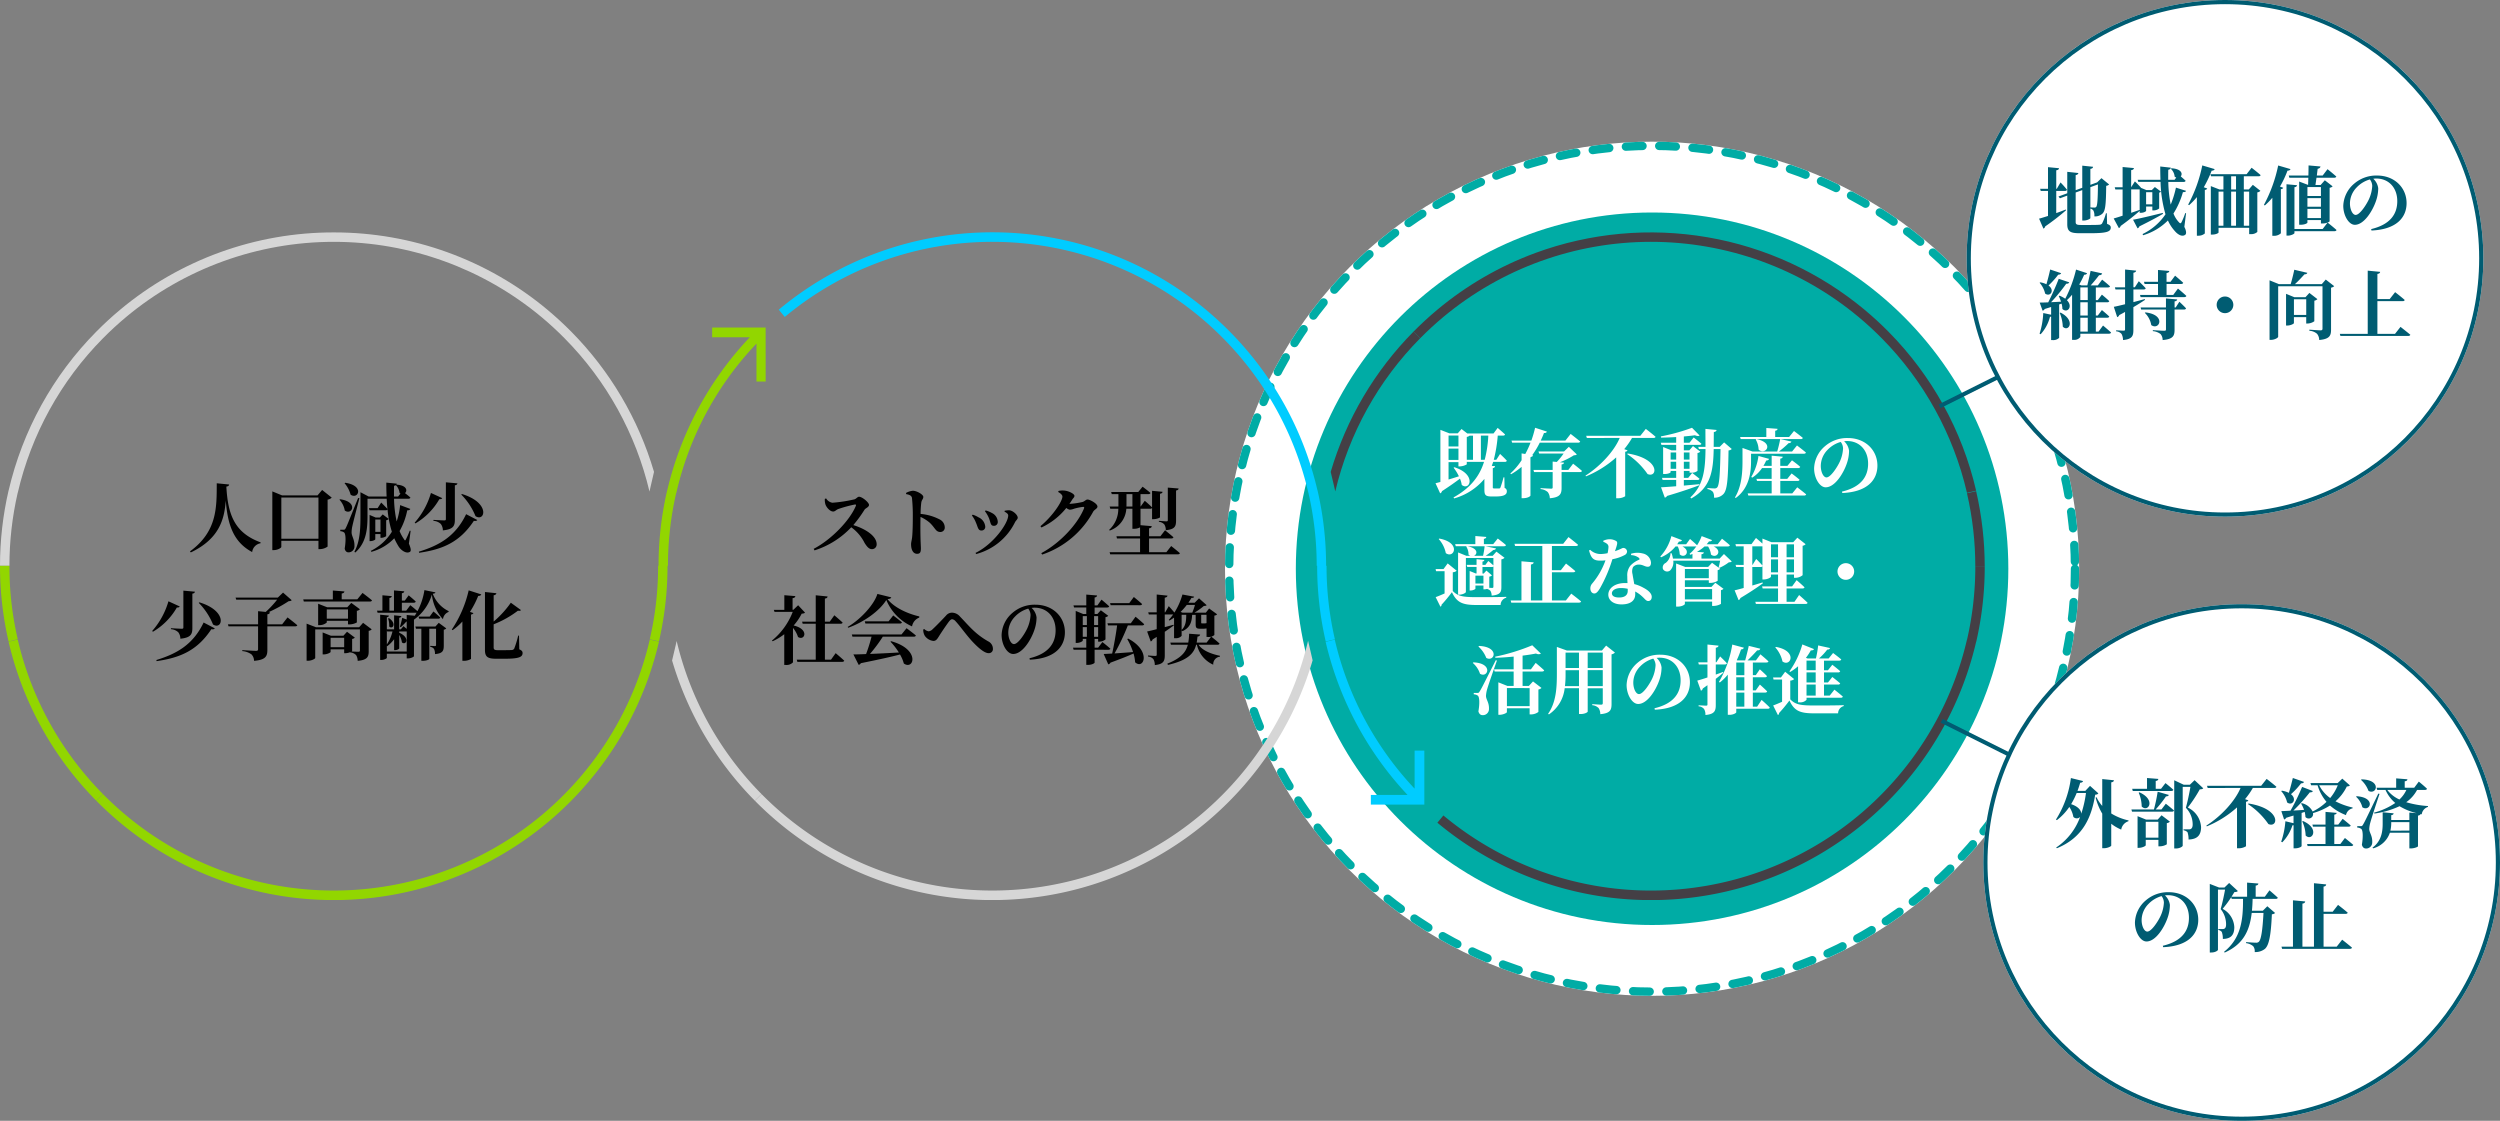 <svg xmlns="http://www.w3.org/2000/svg" xmlns:xlink="http://www.w3.org/1999/xlink" width="600" height="269" viewBox="0 0 600 269">
  <rect x="0" y="0" width="600" height="269" fill="#808080" stroke="none"/>
  <defs>
    <clipPath id="clip-path">
      <path id="パス_1392" data-name="パス 1392" d="M80.106,0A79.788,79.788,0,0,0,28.843,18.548c-1.988,1.657-3.918,3.431-5.737,5.273A79.939,79.939,0,0,0,2.068,61.945l-.01,0A80.281,80.281,0,0,0,0,80.014H2.261A78.657,78.657,0,0,1,4.247,62.493l.014,0A77.677,77.677,0,0,1,24.715,25.41c1.768-1.79,3.644-3.515,5.576-5.125a77.853,77.853,0,0,1,99.662.027c1.92,1.6,3.785,3.318,5.544,5.1A77.68,77.68,0,0,1,155.878,62.2q.127-.586.262-1.171l.825-3.555a80.007,80.007,0,0,0-19.86-33.65c-1.81-1.832-3.729-3.6-5.7-5.246A79.786,79.786,0,0,0,80.106,0Z" fill="none"/>
    </clipPath>
    <linearGradient id="linear-gradient" y1="2.002" x2="0.001" y2="2.002" gradientUnits="objectBoundingBox">
      <stop offset="0" stop-color="#92d600"/>
      <stop offset="0.018" stop-color="#93d508"/>
      <stop offset="0.149" stop-color="#a0d543"/>
      <stop offset="0.27" stop-color="#aad472"/>
      <stop offset="0.376" stop-color="#b1d494"/>
      <stop offset="0.464" stop-color="#b6d4a8"/>
      <stop offset="0.522" stop-color="#b8d4b0"/>
      <stop offset="0.565" stop-color="#bdd4b7"/>
      <stop offset="0.692" stop-color="#cbd5c8"/>
      <stop offset="0.831" stop-color="#d3d5d2"/>
      <stop offset="1" stop-color="#d6d6d6"/>
    </linearGradient>
    <clipPath id="clip-path-2">
      <rect id="長方形_2003" data-name="長方形 2003" width="476.333" height="160.214" fill="none"/>
    </clipPath>
    <clipPath id="clip-path-3">
      <path id="パス_1401" data-name="パス 1401" d="M3640.276,479.311a77.821,77.821,0,0,1,2,17.67h2.261a81.23,81.23,0,0,0-2.058-18.182Z" transform="translate(-3640.276 -478.798)" fill="none"/>
    </clipPath>
    <linearGradient id="linear-gradient-2" x1="-110.79" y1="5.397" x2="-110.76" y2="5.397" gradientUnits="objectBoundingBox">
      <stop offset="0" stop-color="#d6d6d6"/>
      <stop offset="0.115" stop-color="#cecece"/>
      <stop offset="0.293" stop-color="#b9b8b9"/>
      <stop offset="0.509" stop-color="#979598"/>
      <stop offset="0.755" stop-color="#69656a"/>
      <stop offset="0.93" stop-color="#443f45"/>
      <stop offset="1" stop-color="#443f45"/>
    </linearGradient>
    <clipPath id="clip-path-4">
      <path id="パス_1402" data-name="パス 1402" d="M2645.111,4.944a79.81,79.81,0,0,0-23.542,13.637c-1.976,1.65-3.9,3.414-5.7,5.246l1.609,1.589c1.757-1.78,3.623-3.5,5.543-5.1a77.853,77.853,0,0,1,99.663-.028h0c1.934,1.612,3.809,3.336,5.576,5.126l.8-.794-.8.795A77.678,77.678,0,0,1,2748.711,62.5l2.2-.509a79.938,79.938,0,0,0-21.047-38.166h0c-1.818-1.841-3.748-3.615-5.738-5.274l-.724.868.724-.868a80.226,80.226,0,0,0-79.018-13.609" transform="translate(-2615.865 -0.005)" fill="none"/>
    </clipPath>
    <linearGradient id="linear-gradient-3" x1="-2.512" y1="2.564" x2="-2.511" y2="2.564" xlink:href="#linear-gradient-2"/>
    <clipPath id="clip-path-5">
      <path id="パス_1403" data-name="パス 1403" d="M2462.723,217.359l.863,3.643c.08.347.157.7.234,1.044a77.683,77.683,0,0,1,20.372-36.748l-1.609-1.589a80,80,0,0,0-19.859,33.65" transform="translate(-2462.723 -183.708)" fill="none"/>
    </clipPath>
    <linearGradient id="linear-gradient-4" x1="-14.876" y1="3.558" x2="-14.87" y2="3.558" xlink:href="#linear-gradient-2"/>
  </defs>
  <g id="sustainable_dev-fig01" transform="translate(-127 -289)">
    <g id="楕円形_414" data-name="楕円形 414" transform="translate(421 323)" fill="#fff" stroke="#00aca5" stroke-linecap="round" stroke-width="2" stroke-dasharray="4 4">
      <circle cx="102.5" cy="102.5" r="102.5" stroke="none"/>
      <circle cx="102.5" cy="102.5" r="101.5" fill="none"/>
    </g>
    <circle id="楕円形_411" data-name="楕円形 411" cx="85.5" cy="85.5" r="85.5" transform="translate(438 340)" fill="#00aca5"/>
    <g id="グループ_1990" data-name="グループ 1990" transform="translate(127 344.78)">
      <g id="グループ_1979" data-name="グループ 1979" transform="translate(0 -0.001)">
        <g id="グループ_1978" data-name="グループ 1978" clip-path="url(#clip-path)">
          <rect id="長方形_2002" data-name="長方形 2002" width="156.966" height="80.014" fill="url(#linear-gradient)"/>
        </g>
      </g>
      <g id="グループ_1981" data-name="グループ 1981" transform="translate(0 -0.001)">
        <g id="グループ_1980" data-name="グループ 1980" clip-path="url(#clip-path-2)">
          <path id="パス_1393" data-name="パス 1393" d="M290.558,790.592l.8.794-.8-.794c-1.767,1.789-3.643,3.514-5.576,5.126a77.853,77.853,0,0,1-99.663-.028c-1.92-1.6-3.785-3.318-5.544-5.1l-1.609,1.589c1.809,1.832,3.728,3.6,5.7,5.246a80.021,80.021,0,0,0,102.56.029c1.989-1.658,3.919-3.433,5.737-5.274a79.938,79.938,0,0,0,21.048-38.166l-2.2-.509a77.678,77.678,0,0,1-20.454,37.086" transform="translate(-155.061 -655.791)" fill="#92d600"/>
          <path id="パス_1394" data-name="パス 1394" d="M15.868,754.014a79.94,79.94,0,0,0,21.047,38.165l1.609-1.589a77.679,77.679,0,0,1-20.453-37.085Z" transform="translate(-13.81 -655.79)" fill="#92d600"/>
          <path id="パス_1395" data-name="パス 1395" d="M4.261,634.639a77.513,77.513,0,0,1-2-17.633H0A81.086,81.086,0,0,0,2.058,635.17Z" transform="translate(0 -536.992)" fill="#92d600"/>
          <path id="パス_1396" data-name="パス 1396" d="M1208.951,215.679a76.675,76.675,0,0,1,19.23-35.808v9.1h2.2V176.007h-12.838v2.334h9.039a79.9,79.9,0,0,0-19.836,36.832l-.01-.026a80.091,80.091,0,0,0-2.058,18.049h-.105a77.5,77.5,0,0,1-2,17.632l2.2.531a81.088,81.088,0,0,0,2.058-18.164h.105a78.658,78.658,0,0,1,1.989-17.521Z" transform="translate(-1046.627 -153.182)" fill="#92d600"/>
          <path id="パス_1397" data-name="パス 1397" d="M1574.7,97.645a77.512,77.512,0,0,1-2-17.632h-.106a80.471,80.471,0,0,0-2.057-18.092l-.015,0A79.939,79.939,0,0,0,1549.49,23.82c-1.81-1.832-3.729-3.6-5.7-5.245a80.021,80.021,0,0,0-102.559-.028l1.448,1.737a77.853,77.853,0,0,1,99.662.027c1.92,1.6,3.785,3.318,5.544,5.1a77.677,77.677,0,0,1,20.455,37.09l.01,0a78.5,78.5,0,0,1,1.99,17.517h.105a81.088,81.088,0,0,0,2.058,18.164Z" transform="translate(-1254.328 0.001)" fill="#0cf"/>
          <path id="パス_1398" data-name="パス 1398" d="M2474.722,789.285a77.649,77.649,0,0,1-19.165-35.779l-2.187.55a80.361,80.361,0,0,0,19.649,36.733h-8.8v2.334h12.838V780.155h-2.334Z" transform="translate(-2135.216 -655.791)" fill="#0cf"/>
          <path id="パス_1399" data-name="パス 1399" d="M1530.022,756.812l-.265-1.146a77.681,77.681,0,0,1-20.386,36.806l.8.794-.8-.794c-1.767,1.789-3.643,3.514-5.576,5.126a77.853,77.853,0,0,1-99.663-.028c-1.92-1.6-3.785-3.318-5.544-5.1l-1.609,1.589c1.809,1.832,3.728,3.6,5.7,5.246a80.021,80.021,0,0,0,102.56.029c1.989-1.658,3.919-3.433,5.737-5.274a80.007,80.007,0,0,0,19.871-33.686l-.755-3.26c-.024-.1-.05-.2-.073-.3" transform="translate(-1215.818 -657.671)" fill="#d6d6d6"/>
          <path id="パス_1400" data-name="パス 1400" d="M1244.7,757.152l-.863,3.643a80.008,80.008,0,0,0,19.859,33.65l1.609-1.589a77.686,77.686,0,0,1-20.372-36.748q-.114.523-.234,1.044" transform="translate(-1082.536 -658.056)" fill="#d6d6d6"/>
        </g>
      </g>
      <g id="グループ_1983" data-name="グループ 1983" transform="translate(472.072 62.09)">
        <g id="グループ_1982" data-name="グループ 1982" clip-path="url(#clip-path-3)">
          <rect id="長方形_2004" data-name="長方形 2004" width="4.261" height="18.182" transform="translate(0 0)" fill="url(#linear-gradient-2)"/>
        </g>
      </g>
      <g id="グループ_1985" data-name="グループ 1985" transform="translate(339.226 0)">
        <g id="グループ_1984" data-name="グループ 1984" clip-path="url(#clip-path-4)">
          <rect id="長方形_2005" data-name="長方形 2005" width="135.049" height="62.497" transform="translate(0 0)" fill="url(#linear-gradient-3)"/>
        </g>
      </g>
      <g id="グループ_1987" data-name="グループ 1987" transform="translate(319.367 23.822)">
        <g id="グループ_1986" data-name="グループ 1986" clip-path="url(#clip-path-5)">
          <rect id="長方形_2006" data-name="長方形 2006" width="21.468" height="38.337" transform="translate(0 0)" fill="url(#linear-gradient-4)"/>
        </g>
      </g>
      <g id="グループ_1989" data-name="グループ 1989" transform="translate(0 -0.001)">
        <g id="グループ_1988" data-name="グループ 1988" clip-path="url(#clip-path-2)">
          <path id="パス_1404" data-name="パス 1404" d="M2791.484,619.006a80.132,80.132,0,0,1-2.058,18.055l-.015-.023a79.913,79.913,0,0,1-21.033,38.1c-1.81,1.833-3.729,3.593-5.7,5.241a80.024,80.024,0,0,1-102.559.023l1.447-1.737a77.853,77.853,0,0,0,99.662-.027c1.919-1.6,3.784-3.317,5.544-5.1a77.686,77.686,0,0,0,20.455-37.09l.009.04a78.162,78.162,0,0,0,1.99-17.48Z" transform="translate(-2315.151 -538.733)" fill="#443f45"/>
        </g>
      </g>
    </g>
    <path id="パス_1477" data-name="パス 1477" d="M-28.98-15.012C-29-9.288-28.818-3.474-35.406,1.332l.2.252c6.768-3.24,8.064-7.848,8.388-12.474.45,5.742,1.8,9.972,6.336,12.384a2.429,2.429,0,0,1,2-2.106l.036-.216C-24.606-3.1-26.3-7.29-26.676-14.22c.468-.054.63-.234.666-.5Zm15.5,13.3v-9.882h8.91V-1.71Zm9.792-11.7-1.1,1.3H-13.32l-2.322-.954V1.026h.36c.9,0,1.8-.522,1.8-.774V-1.206h8.91v2h.324A3.328,3.328,0,0,0-2.376.18V-11.088a1.753,1.753,0,0,0,.99-.486Zm5.382-1.62A7.131,7.131,0,0,1,3.15-12.276c1.8,1.26,3.438-2.16-1.3-2.862ZM.468-11.07A5.117,5.117,0,0,1,1.746-8.478C3.456-7.2,5.13-10.548.63-11.178Zm4.482-.414C2.286-4.86,2.286-4.86,1.962-4.23c-.18.36-.27.36-.5.36H.666v.36a1.619,1.619,0,0,1,.9.288c.414.27.486,1.962.162,3.87.108.648.5.918.9.918A1.419,1.419,0,0,0,4.068.09c.054-1.62-.648-2.322-.684-3.258a7.093,7.093,0,0,1,.2-1.638c.18-.882,1.152-4.608,1.674-6.624Zm5.364,5.166v2.97H9.072v-2.97ZM9.072-2.826h1.242v.9h.234a2.107,2.107,0,0,0,1.134-.4V-6.138a1.135,1.135,0,0,0,.612-.306l-1.44-1.1L10.17-6.8H9.144L7.7-7.416v6.282h.2c.594,0,1.17-.306,1.17-.432Zm5.472-9h-.99c0-.882,0-1.746.018-2.592a.947.947,0,0,0,.45-.144A3.259,3.259,0,0,1,14.9-12.69a1.5,1.5,0,0,0,.216.144ZM17.55-3.6l-.216-.036a20.074,20.074,0,0,1-.9,2.052c-.162.36-.27.36-.468,0A9.279,9.279,0,0,1,14.9-3.546,16.411,16.411,0,0,0,16.74-8.532c.4.036.63-.09.738-.324L15.03-9.774A17.543,17.543,0,0,1,14.2-5.85a28.1,28.1,0,0,1-.63-5.454H17.01c.252,0,.432-.09.486-.288-.378-.342-.9-.756-1.3-1.062.63-.54.486-1.872-2.034-2.034l-.054.036a.432.432,0,0,0,.108-.27l-2.5-.252c0,1.134.018,2.25.072,3.348h-4.3L5.508-12.87v5.652c0,2.952-.072,6.12-1.458,8.658l.216.162C7.056-.864,7.2-4.428,7.2-7.218V-11.3h4.608c.036.828.09,1.638.18,2.448-.558-.612-1.494-1.53-1.494-1.53L9.63-9.054H7.542l.144.522h3.852a.514.514,0,0,0,.468-.216A25.288,25.288,0,0,0,13.05-3.384a12.312,12.312,0,0,1-5.058,4.59l.144.234a11.922,11.922,0,0,0,5.49-3.258A15.956,15.956,0,0,0,14.67.162c.558.882,1.836,1.836,2.718,1.278.324-.216.234-.828-.252-1.962Zm12.312-8.838-.162.126a15.849,15.849,0,0,1,3.42,5.184C35.388-5.634,36.81-10.314,29.862-12.438Zm-7.434-.252a18.528,18.528,0,0,1-3.906,7.128l.18.18A15.923,15.923,0,0,0,24.444-11.2c.432.018.594-.072.684-.252Zm3.582-2.556v8.82c0,.234-.09.324-.378.324-.432,0-2.61-.126-2.61-.126v.234a2.782,2.782,0,0,1,1.764.738,2.547,2.547,0,0,1,.5,1.548c2.52-.252,2.88-1.08,2.88-2.574v-8.244c.4-.054.576-.216.612-.468ZM30.87-7.6c-2.556,5.364-6.534,7.524-11.34,9l.054.27c5.58-.81,9.72-2.484,13.14-7.668.45.072.684.018.828-.2ZM-33.138,13.562l-.162.126a15.849,15.849,0,0,1,3.42,5.184C-27.612,20.366-26.19,15.686-33.138,13.562Zm-7.434-.252a18.528,18.528,0,0,1-3.906,7.128l.18.18A15.923,15.923,0,0,0-38.556,14.8c.432.018.594-.072.684-.252Zm3.582-2.556v8.82c0,.234-.09.324-.378.324-.432,0-2.61-.126-2.61-.126v.234a2.782,2.782,0,0,1,1.764.738,2.547,2.547,0,0,1,.5,1.548c2.52-.252,2.88-1.08,2.88-2.574V11.474c.4-.054.576-.216.612-.468Zm4.86,7.65c-2.556,5.364-6.534,7.524-11.34,9l.054.27c5.58-.81,9.72-2.484,13.14-7.668.45.072.684.018.828-.2Zm18.846.432H-16.83V16.442c.4-.072.576-.216.612-.486l-.324-.036a34.27,34.27,0,0,0,4.806-2.628c.4-.036.594-.072.738-.252l-2.07-1.818-1.26,1.206H-24.462l.162.5h9.81a24.081,24.081,0,0,1-2.736,2.934l-1.836-.18v3.15H-26.3l.144.486h7.092V24.83c0,.252-.126.378-.468.378-.522,0-3.312-.18-3.312-.18v.234a4.377,4.377,0,0,1,2.2.792,2.237,2.237,0,0,1,.612,1.548c2.808-.234,3.2-1.116,3.2-2.628V19.322h6.66c.27,0,.486-.09.522-.27-.882-.756-2.34-1.872-2.34-1.872ZM4.752,12.842H1.008v-1.4c.486-.072.612-.252.648-.5l-2.772-.216v2.124h-7.11l.144.522H7.776c.252,0,.45-.09.5-.288-.864-.738-2.268-1.782-2.268-1.782Zm-7.326,4.644V15.254H2.52v2.232ZM2.88,18.854a3.687,3.687,0,0,0,1.764-.468V15.6a1.219,1.219,0,0,0,.738-.378l-2.07-1.53L2.34,14.75H-2.466L-4.644,13.9v5.13h.288a2.6,2.6,0,0,0,1.782-.63v-.4H2.52v.846Zm-4.536,5.472v-2.25H1.6v2.25ZM5.2,19.538H-5.166l-2.25-.864v8.91h.324c.846,0,1.746-.468,1.746-.684V20.06H5.382V25.1c0,.216-.09.324-.36.324-.288,0-1.152-.036-1.656-.072.09-.054.144-.09.144-.126v-2.88a1.034,1.034,0,0,0,.648-.324l-1.872-1.4-.864.954H-1.584l-1.98-.792v5.274h.27c.792,0,1.638-.432,1.638-.594v-.63H1.6v.936h.324a3.23,3.23,0,0,0,1.08-.234v.036a2.284,2.284,0,0,1,1.458.648A2.657,2.657,0,0,1,4.842,27.6c2.322-.2,2.646-.972,2.646-2.3V20.4a1.123,1.123,0,0,0,.72-.36l-2.07-1.566Zm18.288-.162H18.684l.162.522h1.278v7.7h.324c.99,0,1.584-.342,1.584-.45V19.9h1.62v3.87c0,.18-.036.288-.27.288-.252,0-1.116-.054-1.116-.054v.252a1.231,1.231,0,0,1,.918.522,2.884,2.884,0,0,1,.216,1.206c1.872-.162,2.106-.81,2.106-2.052v-3.8a.922.922,0,0,0,.594-.324l-1.8-1.332Zm-1.368-2.394H19.458l.144.5h4.59c.252,0,.432-.09.468-.288-.612-.594-1.638-1.44-1.638-1.44ZM11.844,25.37v-1.4l.09.126a9.107,9.107,0,0,0,1.656-1.674v2.61h.234c.45,0,.99-.27.99-.414v-3.24a4.938,4.938,0,0,1,.648,1.8c.972.828,2.088-1.116-.648-2.322v-.306h1.8V25.37Zm.072-4.824h1.278a9.4,9.4,0,0,1-1.35,3.132V20.294Zm8.946-9.918a15.721,15.721,0,0,1-1.674,5.058c-.684-.63-1.71-1.44-1.71-1.44l-.99,1.314H15.444V13.652h2.844c.252,0,.432-.09.486-.288-.63-.612-1.692-1.476-1.692-1.476l-.936,1.26h-.7V11.384c.414-.072.54-.234.576-.468L13.554,10.7v4.86h-1.1V12.518c.4-.054.54-.216.576-.45l-2.25-.2v3.69h-1.3l.144.5h9.162a.675.675,0,0,0,.2-.018c-.144.252-.288.5-.432.738l-1.944-.18v1.1l-1.08-.414a19.393,19.393,0,0,1-.54,2.124l.2.108a12.806,12.806,0,0,0,1.314-1.332h.108v1.746c-.4-.342-.792-.648-.792-.648l-.612.756h-.4V17.27c.36-.054.486-.2.522-.414l-1.746-.18v3.366H11.844v-2.9c.36-.054.468-.2.5-.4l-2.106-.216V27.386h.324c.576,0,1.278-.342,1.278-.5v-.99h4.77v1.116h.342c.63,0,1.4-.36,1.4-.54V17.72a11.409,11.409,0,0,0,4.3-6.03,10.312,10.312,0,0,0,2.664,5.922,2.108,2.108,0,0,1,1.35-1.746v-.2a7.582,7.582,0,0,1-3.8-4.176c.432-.036.576-.126.63-.324Zm-8.73,6.8a4.678,4.678,0,0,1,.27,1.908c.72.846,1.944-.612-.036-1.98Zm15.5,2.808a14.837,14.837,0,0,0,2.34-2.07V27.6h.378a3.371,3.371,0,0,0,1.692-.45V16.5c.342-.072.5-.18.576-.36l-.828-.288a21.9,21.9,0,0,0,1.98-3.834c.432.018.648-.144.738-.36l-3.024-.972a28.13,28.13,0,0,1-4.05,9.4Zm15.93,1.314h-.2a22.6,22.6,0,0,1-.954,3.132.728.728,0,0,1-.558.324c-.306.018-.864.036-1.584.036H38.43c-.738,0-.954-.18-.954-.666V18.836a24.03,24.03,0,0,0,5.832-3.276c.414.09.612.018.72-.144L41.6,13.652a23.682,23.682,0,0,1-4.122,4.518v-6.3c.45-.072.63-.27.648-.5l-2.736-.288V24.992c0,1.692.7,2.106,2.7,2.106H40.1c3.42,0,4.32-.4,4.32-1.368,0-.378-.18-.63-.792-.9Z" transform="translate(208 420)"/>
    <path id="パス_1476" data-name="パス 1476" d="M-41.04-12.258a3.728,3.728,0,0,0,.144,1.314c.216.666,1.062,1.71,1.854,1.71.5,0,.72-.432,1.314-.63A30.775,30.775,0,0,1-33.8-10.926c.2,0,.306.072.2.342-1.458,3.51-5.886,8.1-10.116,10.3l.2.378A20.7,20.7,0,0,0-34.7-5.454a10.2,10.2,0,0,1,3.2,3.762C-30.888-.738-30.42-.2-29.718-.2A1.13,1.13,0,0,0-28.6-1.368c0-1.98-2.646-3.69-5.6-4.608A32.274,32.274,0,0,0-31.482-9.72c.216-.306,1.044-.576,1.044-1.1,0-.576-1.62-1.962-2.394-1.962-.378,0-.684.522-1.134.63a34.751,34.751,0,0,1-5.256.81,2.137,2.137,0,0,1-1.512-1.044Zm19.512-1.152c.738.126,1.3.324,1.4.918a39.782,39.782,0,0,1,.2,4.572c0,1.08-.018,3.492-.162,4.842-.09.792-.252,1.206-.252,1.692,0,1.332.5,2.3,1.44,2.3.72,0,.918-.378.918-1.314,0-.252-.036-.864-.072-1.782-.054-1.548-.072-3.852-.018-5.76a9.56,9.56,0,0,1,2.16,1.35C-14.526-5.31-14.454-4.32-13.3-4.32a1.045,1.045,0,0,0,1.044-1.1A2.176,2.176,0,0,0-13.572-7.38a12.089,12.089,0,0,0-4.482-1.278,22.256,22.256,0,0,1,.162-2.718c.09-.666.486-.846.486-1.368,0-.594-1.6-1.476-2.5-1.476a4.255,4.255,0,0,0-1.638.522ZM-1.656-7.65C-1.224-6.588-1.314-5.8-.468-5.8a.906.906,0,0,0,.936-.936,2.469,2.469,0,0,0-1.4-2.142A6.55,6.55,0,0,0-2.448-9.5l-.162.2A7.272,7.272,0,0,1-1.656-7.65ZM4.59-6.642c.2-.414.666-.738.666-1.1,0-.7-1.206-1.782-2.124-1.8a5.923,5.923,0,0,0-1.026.126L2.088-9.2c.522.27.882.558.882.9,0,1.854-3.456,6.84-7.848,9l.162.27A14.529,14.529,0,0,0,4.59-6.642Zm-9.36.09c.45.99.486,1.872,1.278,1.872A.87.87,0,0,0-2.538-5.6a2.7,2.7,0,0,0-1.638-2.25,5.929,5.929,0,0,0-1.386-.63l-.18.2A6.855,6.855,0,0,1-4.77-6.552ZM17.658-11.07c.234-.342.468-.666.666-1.008.306-.468.54-.54.54-.936,0-.45-1.386-1.206-2.574-1.26a4.069,4.069,0,0,0-1.26.108l-.054.252c.576.306,1.008.738,1.008,1.08,0,1.152-2.358,4.716-5.274,7.11l.234.324a16.616,16.616,0,0,0,5.976-4.7,1.662,1.662,0,0,0,.828.432A3.13,3.13,0,0,0,18.756-9.9a12.886,12.886,0,0,1,2.2-.45c.216,0,.306.09.216.342C19.656-6.246,15.48-1.692,10.908.756l.216.342A21.9,21.9,0,0,0,23.364-9.2c.324-.54,1.026-.72,1.026-1.224,0-.738-1.836-1.692-2.376-1.692-.4,0-.7.432-1.152.576A17.829,17.829,0,0,1,17.658-11.07Zm21.474,4.3a2.023,2.023,0,0,1,1.314.648,2.5,2.5,0,0,1,.342,1.368c2.178-.2,2.466-.936,2.466-2.322v-7.2c.4-.072.576-.216.612-.486l-2.592-.216v7.812c0,.2-.072.288-.324.288-.324,0-1.818-.126-1.818-.126Zm-7.794-3.654c.018-.2.018-.378.018-.558v-2.43h1.422v2.988ZM40.932.522H36.774V-2.772h5.364c.252,0,.432-.09.486-.288-.756-.684-2.016-1.674-2.016-1.674l-1.116,1.44H36.774V-5.2c.486-.072.63-.252.648-.522l-2.7-.234V-9.9h2.322a.5.5,0,0,0,.45-.18V-7.4h.36c.7,0,1.548-.324,1.548-.468V-13.5c.45-.072.576-.234.612-.468l-2.52-.234v3.978c-.648-.666-1.746-1.584-1.746-1.584L34.74-10.422h-.018V-13.41h1.89c.252,0,.45-.09.5-.288-.738-.63-1.89-1.494-1.89-1.494l-1.044,1.278h-6.5l.144.5h1.6v2.988H27.324l.144.522h1.926a6.876,6.876,0,0,1-2.2,5.076l.144.162A5.921,5.921,0,0,0,31.32-9.9h1.458v4.806h.342a2.936,2.936,0,0,0,1.494-.342v2.142h-5.67l.126.522h5.544V.522H27.306l.144.522h16.2c.27,0,.468-.09.522-.288-.792-.7-2.088-1.71-2.088-1.71Zm-88.38,12.734-1.152,1.1h-.18v-2.79c.486-.072.63-.252.666-.5l-2.646-.216v3.51h-2.52l.162.486h4.374a16.592,16.592,0,0,1-4.986,6.894l.162.162a14.241,14.241,0,0,0,2.79-1.692v7.38h.4a2.1,2.1,0,0,0,1.692-.63V18.692a6.545,6.545,0,0,1,1.206,2.178c1.566,1.044,2.844-1.818-1.044-2.754A13.12,13.12,0,0,0-46.6,15.29c.432-.054.648-.09.81-.252Zm7.884,13.068h-1.458V17.7h3.744c.27,0,.468-.09.5-.288-.738-.7-1.98-1.746-1.98-1.746l-1.1,1.53h-1.17V11.654c.468-.054.612-.234.648-.5l-2.844-.288V17.2h-3.276l.144.5h3.132v8.622h-4.554l.144.522h10.746c.252,0,.45-.09.5-.288-.756-.72-2.052-1.8-2.052-1.8Zm16.92-6.048H-34.56l.144.522h4.59a39.973,39.973,0,0,1-1.314,4.176c-1.26.054-2.3.09-3.042.09l1.26,2.5a.759.759,0,0,0,.522-.4c4.284-.864,7.236-1.512,9.4-2.088a8.843,8.843,0,0,1,.918,2.16c2.394,1.71,4.068-3.366-3.042-5.346L-25.29,22A15.733,15.733,0,0,1-23.274,24.6c-2.556.144-4.95.27-6.93.342a35.794,35.794,0,0,0,3.078-4.14h7.434c.27,0,.45-.09.5-.288-.846-.72-2.232-1.746-2.232-1.746Zm-3.1-3.15h-5.706l.144.522h8.28c.252,0,.432-.09.486-.288-.792-.684-2.088-1.656-2.088-1.656Zm-2.682-6.588c-.738,2.5-3.978,6.084-7.128,7.92l.126.2c3.69-1.3,7.506-4,9.144-6.66a12,12,0,0,0,6.174,6.336,2.734,2.734,0,0,1,1.728-2.106l.018-.288c-2.7-.612-6.012-2.07-7.632-4.158.576-.054.828-.162.9-.414Zm11.358,10.026a2.9,2.9,0,0,0,2.088,1.26c.666,0,.954-.522,1.35-1.152.558-.9,1.836-2.79,2.43-3.564.288-.342.5-.486.72-.486a1.237,1.237,0,0,1,.81.468c1.026,1.08,2.376,3.042,3.888,4.716,1.53,1.656,3.042,2.952,4.032,2.952A.969.969,0,0,0-.7,23.732a1.994,1.994,0,0,0-1.152-1.818C-5.04,20.1-6.5,18.134-8.586,15.992a2.573,2.573,0,0,0-1.944-.954,1.849,1.849,0,0,0-1.422.7c-.576.63-2.286,2.412-3.186,3.24a1.642,1.642,0,0,1-.99.54,2.1,2.1,0,0,1-1.08-.576l-.216.162A2.857,2.857,0,0,0-17.064,20.564Zm25.4-4.95a8.666,8.666,0,0,1-.81,3.24C6.948,20.1,5.364,22.58,4.356,22.58c-.756,0-1.368-1.332-1.368-2.754a5.552,5.552,0,0,1,1.62-3.852,6.962,6.962,0,0,1,3.168-1.908A2.65,2.65,0,0,1,8.334,15.614Zm-.18,10.71c6.048-.252,8.424-3.168,8.424-6.57,0-3.744-2.934-6.624-7.074-6.624a8.084,8.084,0,0,0-5.472,1.926A7.276,7.276,0,0,0,1.386,20.4c0,2.34,1.332,4.554,2.772,4.554,2.2,0,4.212-3.276,5.022-5.562a9.5,9.5,0,0,0,.594-3.2A3.73,3.73,0,0,0,8.586,13.9a4.847,4.847,0,0,1,.72-.054c2.916,0,5.04,2.124,5.04,5.436,0,3.114-1.71,5.616-6.264,6.7ZM34.6,13.256c.27,0,.45-.09.5-.288-.738-.684-1.98-1.692-1.98-1.692l-1.1,1.476H27.414l.144.5ZM20.862,18.512h.99v2.322h-.99Zm.99-2.646v2.142h-.99V15.866Zm2.7,0v2.142H23.58V15.866Zm-.972,4.968V18.512h.972v2.322ZM27,23.948c.252,0,.432-.09.486-.27-.72-.648-1.908-1.584-1.908-1.584l-1.026,1.35h-.846V21.338h.846V22h.27a2.42,2.42,0,0,0,1.494-.54V16.118a1.149,1.149,0,0,0,.666-.324L25.2,14.462l-.828.9h-.666V13.8h3.006c.252,0,.432-.09.486-.288-.684-.648-1.836-1.6-1.836-1.6l-.99,1.386h-.666V11.4c.432-.072.558-.252.594-.486L21.708,10.7v2.592H18.63l.144.5h2.934v1.566h-.756l-1.782-.738V22.31h.252c.72,0,1.44-.4,1.44-.576v-.4h.846v2.106H18.522l.144.5h3.042v3.636h.36c1.026,0,1.638-.414,1.638-.54v-3.1Zm8.082-5.85c.27,0,.468-.09.522-.288-.774-.738-2.07-1.8-2.07-1.8L32.4,17.576H26.784l.144.522h2.178c-.27,2.07-.774,4.914-1.188,6.75-.864.054-1.566.09-2.034.108l1.1,2.484a.713.713,0,0,0,.522-.4c2.538-.936,4.3-1.638,5.544-2.2a9.792,9.792,0,0,1,.378,2.106c2.088,1.89,3.978-2.7-1.674-5.688l-.216.108a16.657,16.657,0,0,1,1.4,3.132c-1.6.126-3.168.234-4.446.324A54.43,54.43,0,0,0,31.68,18.1ZM47.79,13.184a14.031,14.031,0,0,1-.648,1.854H44.8l-.45-.18a16.1,16.1,0,0,0,1.476-1.674Zm-3.2,2.376H45.7c-.018,1.458-.108,2.664-1.116,3.618Zm5.976,0v2h-.054a2.428,2.428,0,0,1-.324.054h-.72c-.144,0-.18-.054-.18-.234V15.56Zm-7.92,2.376c-.7.2-1.422.4-2.106.576V15.47h2.016a11.624,11.624,0,0,1-1.062,1.314l.18.144c.378-.216.738-.45,1.1-.7v4.932h.324a1.755,1.755,0,0,0,1.494-.558V19.286l.2.2c1.854-.864,2.232-2.214,2.322-3.924h.846v2.2c0,.828.108,1.134,1.062,1.134h.522a5.231,5.231,0,0,0,1.026-.072V20.87H50.9a2.051,2.051,0,0,0,1.548-.468V15.74a1,1,0,0,0,.666-.306l-1.926-1.4L50.4,15.038H47.664a15.032,15.032,0,0,0,2.25-1.6c.36-.018.558-.054.684-.2L48.762,11.6l-1.044,1.062H46.206c.27-.4.522-.774.738-1.17.45.018.594-.09.648-.288l-2.808-.522a16.513,16.513,0,0,1-1.926,4.338c-.522-.648-1.35-1.548-1.35-1.548l-.864,1.494h-.108V11.438c.432-.054.612-.234.666-.486l-2.592-.27v4.284H36.576l.144.5h1.89V19c-1.008.27-1.818.45-2.3.558l.864,2.394a.682.682,0,0,0,.45-.486c.342-.2.666-.414.99-.612v4.266c0,.216-.09.306-.342.306-.324,0-1.746-.108-1.746-.108v.252a1.863,1.863,0,0,1,1.3.648,2.779,2.779,0,0,1,.324,1.4c2.106-.216,2.394-.972,2.394-2.376V19.628c.882-.594,1.6-1.116,2.16-1.512Zm11.142,7.452c-2.79-.576-4.428-1.566-5.13-2.646H53.19c.252,0,.45-.09.5-.288-.756-.7-2-1.674-2-1.674l-1.1,1.44H48.2c.09-.468.144-.936.2-1.44.4-.036.594-.234.63-.486l-2.646-.2a13.1,13.1,0,0,1-.2,2.124h-4.3l.144.522h4.05c-.468,1.8-1.656,3.24-4.914,4.536l.144.306c4.806-1.116,6.228-2.754,6.768-4.842h.18a6.915,6.915,0,0,0,3.924,4.788A1.81,1.81,0,0,1,53.8,25.6Z" transform="translate(366 421)"/>
    <path id="パス_1475" data-name="パス 1475" d="M-42.588-7.65v-5.8h1.782a28.278,28.278,0,0,1-.864,5.8Zm-3.384-5.49a1.425,1.425,0,0,0,.684-.306h.81v5.8h-1.494Zm-4.374,5.526v-2.718h2.376v2.718Zm2.376-5.85v2.61h-2.376v-2.61ZM-36.954-3.438h-.2a22,22,0,0,1-.738,2.43c-.09.2-.162.234-.324.234h-1.17c-.306,0-.342-.072-.342-.27V-5.652c.36-.054.522-.234.54-.468l-.792-.072c.126-.306.234-.63.342-.954h2.79c.252,0,.432-.09.486-.288-.576-.648-1.62-1.62-1.62-1.62l-.9,1.4h-.612a33.587,33.587,0,0,0,.954-5.8h1.26c.27,0,.45-.09.486-.288-.666-.63-1.764-1.566-1.764-1.566l-.99,1.332h-6.282v.018l-1.4-1.08-.918,1.044h-1.98l-2.178-.846v12.51c-.486.126-.882.234-1.17.306L-52.362.4a.683.683,0,0,0,.432-.522c1.836-1.188,3.276-2.214,4.32-3.006a6.194,6.194,0,0,1,.432,1.512c1.944,1.53,3.654-2.5-1.764-4.248l-.2.108a10.942,10.942,0,0,1,1.278,2.07c-.864.27-1.71.54-2.484.774V-7.092h2.376v1.026h.342a3.52,3.52,0,0,0,1.656-.486v-.594h4.14c-1.044,3.312-3.114,6.192-7.326,8.532L-49,1.62a14.7,14.7,0,0,0,7.254-4.68V-.54c0,1.278.2,1.692,1.692,1.692h1.062c1.908,0,2.628-.432,2.628-1.206A.806.806,0,0,0-36.9-.9Zm17.676-8.316c.27,0,.468-.09.522-.288-.882-.738-2.286-1.818-2.286-1.818l-1.26,1.6h-5.922c.288-.612.558-1.224.774-1.818.468.018.63-.126.7-.342l-2.826-.918a26.322,26.322,0,0,1-.9,3.078h-4.77l.162.5h4.41a23.134,23.134,0,0,1-1.26,2.718l-.882-.144v1.638a15.917,15.917,0,0,1-2.7,3.186l.162.18a15.553,15.553,0,0,0,2.538-1.782V1.566h.324c1.206,0,1.782-.486,1.8-.63V-8.208l.108-.126c.324-.072.486-.2.522-.378l-.216-.036a20.251,20.251,0,0,0,1.818-3.006ZM-21.6-5.22h-1.62V-6.534c.378-.054.558-.2.594-.432l-1.008-.09A18.323,18.323,0,0,0-20.268-8.73c.378-.018.558-.054.7-.216l-1.908-1.818-1.152,1.116h-6.138l.162.5h5.868a15.733,15.733,0,0,1-1.638,2.016l-.99-.09v2H-29.97l.144.522h4.464v3.672c0,.216-.09.306-.36.306-.414,0-2.538-.126-2.538-.126v.234a2.932,2.932,0,0,1,1.728.72,2.518,2.518,0,0,1,.486,1.476c2.466-.216,2.826-1.026,2.826-2.5V-4.7h4.392c.27,0,.45-.09.5-.288-.792-.7-2.124-1.728-2.124-1.728Zm14.112-3.8a18,18,0,0,1,4.9,4.788C-.18-3.186.576-7.884-7.344-9.162ZM-4.32-13.41h-13l.162.522H-9.27C-10.6-9.72-13.9-6.138-17.478-3.852l.108.18a25.253,25.253,0,0,0,7.254-4.554v9.81h.4A3.252,3.252,0,0,0-7.956,1.1V-9.576c.342-.054.5-.18.558-.342l-.792-.288a18.482,18.482,0,0,0,1.872-2.682h5.13c.27,0,.486-.09.522-.288-.882-.774-2.34-1.89-2.34-1.89ZM2.952-5.49V-7.182H4.284V-5.49ZM4.284-9.414V-7.7H2.952v-1.71Zm3.2,0V-7.7H6.12v-1.71ZM6.12-5.49V-7.182H7.488V-5.49ZM9.828-1.8c-1.278.126-2.538.234-3.708.342v-1.35H9.4c.252,0,.432-.09.486-.288C9.2-3.672,8.118-4.5,8.118-4.5L7.164-3.312H6.12V-4.968H7.488v.414H7.83A2.277,2.277,0,0,0,9.4-4.986v-4.3a.947.947,0,0,0,.666-.324L8.316-10.944,7.434-9.918H6.12v-1.314H9.846c.27,0,.45-.072.486-.27C9.63-12.132,8.478-13,8.478-13L7.47-11.736H6.12v-1.512c.99-.09,1.908-.18,2.664-.288.522.216.918.234,1.116.054L8.082-15.336a45.975,45.975,0,0,1-7.47,2.07l.036.288c1.152,0,2.412-.054,3.636-.126v1.368H.594l.144.5H4.284v1.314H3.15l-2-.792v6.48h.324c.9,0,1.476-.306,1.476-.45v-.288H4.284v1.656H.882l.144.5H4.284V-1.3c-1.566.126-2.862.216-3.636.252l.9,2.484a.766.766,0,0,0,.54-.414C5.724-.054,8.172-.9,9.864-1.566Zm5.958-10.026-1.062,1.08h-1.44c.018-1.116.018-2.3.036-3.564.432-.054.612-.234.666-.5L11.3-15.066c0,1.548.018,2.97.018,4.32H9.576l.162.522h1.584c-.054,5.022-.5,8.712-3.636,11.592l.2.27c4.662-2.61,5.292-6.48,5.4-11.862h1.638c-.108,5.958-.27,8.694-.828,9.234a.8.8,0,0,1-.594.216c-.36,0-1.17-.054-1.71-.108V-.63A2.434,2.434,0,0,1,13.1.054a2.241,2.241,0,0,1,.252,1.386,2.881,2.881,0,0,0,2.25-.846C16.524-.36,16.74-2.736,16.848-9.9a1.152,1.152,0,0,0,.774-.342Zm7.578-.7a5.2,5.2,0,0,1,.7,2.43c1.674,1.512,3.942-1.656-.54-2.52Zm-1.116,3.42H34.92c.252,0,.468-.09.5-.288-.81-.7-2.142-1.692-2.142-1.692L32.094-9.63H28.926a23.139,23.139,0,0,0,2.34-2.016c.378,0,.594-.144.666-.378l-2.61-.594h4.86c.252,0,.45-.09.5-.288-.828-.684-2.124-1.656-2.124-1.656l-1.17,1.44H28.044v-1.494c.432-.072.54-.234.576-.468l-2.7-.2v2.16h-6.3l.144.5H29.25a28.853,28.853,0,0,1-.72,2.988H22.59L20.2-10.494V-7.38c0,2.646-.162,6.03-1.8,8.748l.162.162c3.4-2.448,3.69-6.462,3.69-8.91Zm9.9,9.522h-2.88V-2.574h4.158c.252,0,.414-.09.468-.288-.7-.63-1.908-1.512-1.908-1.512l-1.044,1.3H29.268V-5.67h4.3a.453.453,0,0,0,.486-.288c-.774-.7-1.98-1.566-1.98-1.566l-1.1,1.332h-1.71V-7.92c.432-.072.558-.234.594-.468L27.2-8.64v2.448h-1.98a9.516,9.516,0,0,0,.666-1.278c.4-.018.612-.162.684-.4l-2.538-.7A13.3,13.3,0,0,1,22.3-3.528l.234.162a7.962,7.962,0,0,0,2.358-2.3h2.3v2.592H23.544l.144.5H27.2V.414h-5.76L21.6.936H34.956c.27,0,.468-.09.522-.288-.81-.7-2.142-1.692-2.142-1.692Zm12.186-10.8a8.666,8.666,0,0,1-.81,3.24C42.948-5.9,41.364-3.42,40.356-3.42c-.756,0-1.368-1.332-1.368-2.754a5.552,5.552,0,0,1,1.62-3.852,6.962,6.962,0,0,1,3.168-1.908A2.65,2.65,0,0,1,44.334-10.386ZM44.154.324c6.048-.252,8.424-3.168,8.424-6.57,0-3.744-2.934-6.624-7.074-6.624a8.084,8.084,0,0,0-5.472,1.926A7.276,7.276,0,0,0,37.386-5.6c0,2.34,1.332,4.554,2.772,4.554,2.2,0,4.212-3.276,5.022-5.562a9.5,9.5,0,0,0,.594-3.2A3.73,3.73,0,0,0,44.586-12.1a4.847,4.847,0,0,1,.72-.054c2.916,0,5.04,2.124,5.04,5.436,0,3.114-1.71,5.616-6.264,6.7ZM-44.262,15.4c.882-.36,1.1-1.818-1.584-2.3h4.158a21.168,21.168,0,0,1-.378,2.3Zm3.69,7.668V20.4a1.282,1.282,0,0,0,.648-.306l-1.332-1.152-.648.7h-.306V18.08h2.25a.507.507,0,0,0,.378-.126v4.824c0,.216-.054.324-.324.324C-40.032,23.1-40.3,23.084-40.572,23.066ZM-43.9,22.04V20.168h1.926V22.04Zm-4.716-8.946h2.628l-.126.072a3.337,3.337,0,0,1,.558,1.944,1.576,1.576,0,0,0,.45.288h-.954l-2-.81V24.722h.288c.792,0,1.584-.432,1.584-.648V15.92h6.606V17.7c-.5-.468-1.224-1.062-1.224-1.062l-.7.936h-.7v-.792c.306-.054.432-.2.45-.4l-1.872-.18v1.368h-2.376l.144.5h2.232v1.566h-.18l-1.476-.594v4.68h.216c.576,0,1.17-.306,1.17-.432v-.756h1.926v.9h.27a2.029,2.029,0,0,0,.576-.09,1.772,1.772,0,0,1,.81.432,2.17,2.17,0,0,1,.306,1.17c2.07-.18,2.34-.846,2.34-2.034V16.244a1.238,1.238,0,0,0,.756-.378l-1.944-1.476-.9,1.008h-1.692a16.773,16.773,0,0,0,1.836-1.4c.4,0,.594-.18.648-.378l-2.538-.522h4.446c.27,0,.45-.09.486-.288-.738-.648-1.962-1.566-1.962-1.566l-1.1,1.35h-2.232V11.33c.414-.072.558-.234.576-.468l-2.628-.216V12.59h-4.842Zm-4.1-1.728a7.129,7.129,0,0,1,1.71,3.384c1.98,1.44,3.762-2.52-1.566-3.492Zm3.384,7.974a1.484,1.484,0,0,0,.936-.36l-2.16-1.764-1.008,1.368h-1.89l.108.5H-51.3v5.346c-.81.36-1.584.684-2.142.882l1.134,2.286a.4.4,0,0,0,.27-.45,35.523,35.523,0,0,0,2.5-3.024c1.206,2.556,2.592,3.078,6.03,3.078h5.652A1.8,1.8,0,0,1-36.5,25.46v-.216c-2.232.072-4.986.072-7.02.072-3.294,0-4.554-.18-5.814-1.476Zm27.144,6.768h-3.348V19.34h5.112c.252,0,.45-.09.5-.27-.828-.738-2.232-1.818-2.232-1.818l-1.242,1.6h-2.142V13.04h5.778c.27,0,.45-.09.5-.288-.882-.756-2.3-1.854-2.3-1.854l-1.278,1.62H-34.524l.144.522h6.534V26.108h-2.736V17.486c.486-.09.63-.27.666-.522l-2.934-.252v9.4h-2.592l.144.522h16.236c.27,0,.468-.09.522-.288-.9-.774-2.358-1.872-2.358-1.872Zm8.982-14.076a3.383,3.383,0,0,1,.792.414.94.94,0,0,1,.45.828,8.523,8.523,0,0,1-.216,1.494,9.216,9.216,0,0,1-1.692.2,3.631,3.631,0,0,1-2.484-1.008l-.27.144c.5,2,1.188,2.448,2.682,2.448a10.443,10.443,0,0,0,1.26-.072,17.7,17.7,0,0,1-3.2,5.58,1.7,1.7,0,0,0-.432,1.17c0,.612.342,1.206.954,1.206.5,0,.864-.468,1.314-1.17a34.62,34.62,0,0,0,3.024-7.056A9.93,9.93,0,0,0-8.064,15.2a.98.98,0,0,0,.558-.828.9.9,0,0,0-.936-.864c-.234,0-.648.342-1.962.774.522-1.548.7-2.106.342-2.394a3,3,0,0,0-1.692-.468,3.623,3.623,0,0,0-1.458.36ZM-7.344,23.8c0,1.026-.72,1.6-2.052,1.6-1.26,0-1.746-.432-1.746-1.026,0-.576.684-1.242,2.142-1.242a6.869,6.869,0,0,1,1.656.18Zm.81-8.568a3.293,3.293,0,0,1,1.818.612c.18.144.252.306.162.468a5.994,5.994,0,0,0-2.16,1.458,3.676,3.676,0,0,0-.738,2.556c0,.486.018,1.044.054,1.62-.18-.018-.36-.018-.54-.018-2.628,0-4.068,1.332-4.068,2.79,0,1.332,1.188,2.34,3.168,2.34,2.07,0,3.294-.846,3.294-2.448,0-.216,0-.432-.018-.648a7.487,7.487,0,0,1,1.656,1.17c.7.612.954,1.116,1.494,1.116.414,0,.828-.306.828-1.008,0-.792-.792-1.548-1.926-2.142a8.717,8.717,0,0,0-2.268-.918c-.162-.972-.342-1.854-.414-2.376a2.494,2.494,0,0,1,.126-1.71,1.76,1.76,0,0,1,1.35-.594c.99-.018,1.476.522,2.178.522.576,0,.774-.414.774-.99a2.425,2.425,0,0,0-1.98-2.2,5.009,5.009,0,0,0-2.808.072ZM6.372,25.856V23.372h6.534v2.484Zm5.742-7.29v2.2H6.372v-2.2Zm.63,4.3H6.372v-1.6h5.742v.63h.378a3.441,3.441,0,0,0,1.746-.5V18.836a1.136,1.136,0,0,0,.612-.324l-1.962-1.44-.936.99H6.444l-2.178-.828v10.35h.378c1.08,0,1.728-.486,1.728-.63v-.576h6.534v1.044h.378a3.761,3.761,0,0,0,1.746-.486V23.642a1.212,1.212,0,0,0,.612-.324L13.68,21.86Zm3.006-7.9-1.044,1.1H10.35V15.02c.432-.072.558-.234.576-.45L9.27,14.444a9.369,9.369,0,0,0,1.818-1.3h.846a4.78,4.78,0,0,1,.7,1.944c1.332,1.1,2.862-.918.63-1.944h3.42c.252,0,.432-.09.486-.288-.72-.648-1.89-1.566-1.89-1.566l-1.044,1.332H11.592a7.485,7.485,0,0,0,.576-.7c.414.054.648-.108.72-.306L10.4,10.664a11.378,11.378,0,0,1-1.1,2.2c-.63-.612-1.692-1.512-1.692-1.512l-.936,1.278H4.518c.144-.216.288-.432.432-.666.4.036.63-.108.72-.324l-2.538-.972a11.453,11.453,0,0,1-2.664,4.9l.2.18a9.262,9.262,0,0,0,3.456-2.592h.54a4.575,4.575,0,0,1,.468,1.89c1.224,1.134,2.808-.792.648-1.89H8.82a.577.577,0,0,0,.324-.072A8.414,8.414,0,0,1,7.488,14.93l.18.216c.18-.054.342-.126.522-.2v1.116H3.51a6.955,6.955,0,0,0-.342-1.3H2.916a3.043,3.043,0,0,1-1.152,2.34,1.2,1.2,0,0,0-.648,1.476,1.144,1.144,0,0,0,1.728.324,2.8,2.8,0,0,0,.738-2.34h11.25c-.108.54-.234,1.188-.36,1.62l.162.108a10.446,10.446,0,0,0,2.286-1.332c.378-.018.558-.054.7-.216Zm11.286,4.392v-3.1h1.692v3.1Zm-4.428-1.782h-.054V13.112h2.43v4.626c-.522-.648-1.494-1.584-1.494-1.584Zm6.12-4.932v3.1H27.036v-3.1Zm3.834,0v3.1H30.78v-3.1ZM30.78,19.358v-3.1h1.782v3.1Zm1.89,7.074H30.78v-3.2h3.8c.27,0,.468-.09.5-.288-.7-.7-1.89-1.71-1.89-1.71l-1.08,1.494H30.78V19.88h1.782v.792H32.9a2.731,2.731,0,0,0,1.728-.63V12.986a1.217,1.217,0,0,0,.72-.378l-1.98-1.566-.99,1.08H27.144l-2.16-.864v1.206c-.684-.63-1.548-1.35-1.548-1.35l-1.08,1.476H18.5l.144.522h1.836v4.464H18.54l.144.5h1.8v5.04c-.936.252-1.71.468-2.178.558l.954,2.358a.724.724,0,0,0,.432-.5c2.484-1.494,4.266-2.7,5.4-3.546l-.072-.2c-.828.252-1.674.5-2.466.738V18.08H24.57a.437.437,0,0,0,.414-.18v3.168h.324c.864,0,1.728-.468,1.728-.684v-.5h1.692v2.844H24.894l.144.5h3.69v3.2H23.274l.144.522H35.334c.252,0,.45-.09.486-.288-.738-.738-2.034-1.854-2.034-1.854ZM47,19.16a2,2,0,1,0-2,2A2.005,2.005,0,0,0,47,19.16Zm-90.18,18.008a7.323,7.323,0,0,1,1.89,2.736c2,1.08,3.276-2.664-1.746-2.88Zm-1.35,3.942A5.694,5.694,0,0,1-42.8,43.7c1.89,1.152,3.276-2.52-1.584-2.736Zm5.526-.666c-3.456,6.822-3.456,6.822-3.87,7.488-.216.36-.306.378-.576.378H-44.3v.324a1.873,1.873,0,0,1,.954.306c.432.288.5,1.89.162,3.78.162.648.558.918.99.918a1.46,1.46,0,0,0,1.548-1.494c.054-1.566-.684-2.178-.72-3.114a7.188,7.188,0,0,1,.306-1.692c.252-.9,1.584-4.752,2.322-6.8Zm8.118,6.7v4.32h-5.454V47.14Zm.306-4.5h-2V39.346c1.206-.144,2.322-.324,3.222-.5a1.293,1.293,0,0,0,1.188.036l-2.088-2.016A47.554,47.554,0,0,1-39.15,39.6l.036.27c1.4-.036,2.934-.144,4.392-.288v3.06h-4.7l.144.522h4.554v3.456h-1.512l-2.16-.864v7.794h.27c.882,0,1.782-.45,1.782-.648v-.918h5.454v1.476h.36a3.008,3.008,0,0,0,1.746-.594V47.482a1.342,1.342,0,0,0,.738-.378l-2.034-1.566-.99,1.08H-32.58V43.162h4.68c.252,0,.45-.09.5-.288-.756-.72-2.034-1.782-2.034-1.782Zm13.626,4.032V42.838h3.618v3.834Zm-5.454,0a24.219,24.219,0,0,0,.144-2.988v-.846h3.222v3.834Zm3.366-8.046v3.69h-3.222v-3.69Zm5.706,0v3.69h-3.618v-3.69Zm.81-1.692-1.008,1.188h-8.406l-2.412-.864V43.7c0,3.4-.18,6.876-2.106,9.612l.2.144a8.707,8.707,0,0,0,3.78-6.282h3.438v6.192h.378c1.08,0,1.71-.45,1.71-.576V47.176h3.618V50.74c0,.252-.09.378-.4.378-.36,0-2.124-.126-2.124-.126v.252a2.458,2.458,0,0,1,1.53.7,2.713,2.713,0,0,1,.4,1.458c2.394-.216,2.7-1.008,2.7-2.448V39.04a1.405,1.405,0,0,0,.81-.432Zm11.862,4.68a8.666,8.666,0,0,1-.81,3.24c-.576,1.242-2.16,3.726-3.168,3.726-.756,0-1.368-1.332-1.368-2.754a5.552,5.552,0,0,1,1.62-3.852,6.962,6.962,0,0,1,3.168-1.908A2.65,2.65,0,0,1-.666,41.614Zm-.18,10.71c6.048-.252,8.424-3.168,8.424-6.57C7.578,42.01,4.644,39.13.5,39.13a8.084,8.084,0,0,0-5.472,1.926A7.276,7.276,0,0,0-7.614,46.4c0,2.34,1.332,4.554,2.772,4.554,2.2,0,4.212-3.276,5.022-5.562a9.5,9.5,0,0,0,.594-3.2A3.73,3.73,0,0,0-.414,39.9a4.847,4.847,0,0,1,.72-.054c2.916,0,5.04,2.124,5.04,5.436,0,3.114-1.71,5.616-6.264,6.7ZM15.516,43.27c-.576.216-1.152.432-1.728.63V41.47h2.178c.252,0,.432-.09.486-.288-.576-.648-1.62-1.638-1.62-1.638l-.9,1.4h-.144V37.456c.45-.072.63-.252.666-.5l-2.664-.27v4.266H9.576l.144.522h2.07v3.114c-1.062.36-1.962.63-2.448.756l.882,2.43a.731.731,0,0,0,.45-.54c.4-.27.756-.54,1.116-.792v4.608c0,.234-.072.306-.342.306-.324,0-1.782-.09-1.782-.09v.252a1.871,1.871,0,0,1,1.314.648A2.624,2.624,0,0,1,11.3,53.6c2.2-.2,2.484-.99,2.484-2.412V44.926c.72-.558,1.332-1.062,1.8-1.458ZM18.7,48.22h1.944V51.6H18.7ZM20.646,41v3.042H18.7V41Zm0,6.7H18.7v-3.15h1.944Zm3.06,3.906H22.68V48.22h2.952c.252,0,.432-.09.486-.288-.648-.666-1.746-1.638-1.746-1.638l-.99,1.4h-.7v-3.15H25.6c.252,0,.432-.09.468-.288-.63-.666-1.71-1.62-1.71-1.62l-.972,1.4h-.7V41h3.24c.27,0,.468-.09.5-.27-.72-.7-1.926-1.692-1.926-1.692L23.418,40.5H21.4c.756-.738,1.71-1.71,2.322-2.412.414.018.666-.09.738-.4l-2.754-.684c-.216,1.026-.594,2.52-.864,3.492h-1.89l-.126-.054a24.288,24.288,0,0,0,1.026-2.592.649.649,0,0,0,.684-.4l-2.79-.756a25.813,25.813,0,0,1-3.2,8.964l.216.144a12.6,12.6,0,0,0,1.908-1.89v9.648h.36c1.044,0,1.674-.468,1.674-.612v-.846h7.542c.27,0,.45-.09.5-.288-.7-.738-1.962-1.836-1.962-1.836ZM37.764,40.552v2.3h-2.2v-2.3Zm0,5.238h-2.2V43.378h2.2Zm0,3.15h-2.2V46.294h2.2Zm-6.12-5.67a12.26,12.26,0,0,0,1.89-1.368V50.56h.36a2,2,0,0,0,1.674-.612v-.486h8.226c.252,0,.432-.09.486-.288-.774-.684-2.016-1.656-2.016-1.656L41.13,48.94H39.762V46.294h3.4a.453.453,0,0,0,.486-.288c-.72-.63-1.89-1.53-1.89-1.53L40.716,45.79h-.954V43.378h3.4a.453.453,0,0,0,.486-.288c-.72-.648-1.89-1.548-1.89-1.548l-1.044,1.314h-.954v-2.3H43.4c.252,0,.45-.09.5-.288-.738-.648-1.962-1.548-1.962-1.548L40.878,40.03H38.556a14.236,14.236,0,0,0,1.98-2.124c.414,0,.612-.144.666-.378l-2.844-.63a24.274,24.274,0,0,1-.54,3.132h-2l-.4-.144a14.156,14.156,0,0,0,1.188-1.8c.414.036.666-.108.756-.306L34.56,36.664a20.974,20.974,0,0,1-3.1,6.462Zm-3.582-5.9A7.324,7.324,0,0,1,29.79,40.75c1.962,1.44,3.744-2.52-1.566-3.492Zm3.6,7.974a1.484,1.484,0,0,0,.936-.36l-2.16-1.764L29.43,44.584H27.54l.108.5H29.7v5.346c-.81.36-1.584.684-2.142.882L28.692,53.6a.4.4,0,0,0,.27-.45,35.522,35.522,0,0,0,2.5-3.024c1.206,2.556,2.592,3.078,6.03,3.078h5.652A1.8,1.8,0,0,1,44.5,51.46v-.216c-2.232.072-4.986.072-7.02.072-3.294,0-4.554-.18-5.814-1.476Z" transform="translate(525 407)" fill="#fff"/>
    <g id="楕円形_412" data-name="楕円形 412" transform="translate(599 289)" fill="#fff" stroke="#005c72" stroke-width="1">
      <circle cx="62" cy="62" r="62" stroke="none"/>
      <circle cx="62" cy="62" r="61.5" fill="none"/>
    </g>
    <path id="パス_1478" data-name="パス 1478" d="M-40.5-9.18h2.124a.422.422,0,0,0,.45-.288,21.945,21.945,0,0,0-1.548-1.746l-.9,1.53H-40.5V-14.13c.5-.072.63-.252.666-.5l-2.646-.252v5.2h-1.89l.144.5h1.746v6.012c-.9.288-1.656.522-2.142.648l1.044,2.394a.777.777,0,0,0,.432-.54,55.038,55.038,0,0,0,5-3.87l-.072-.18c-.756.306-1.53.594-2.286.864Zm10.008-1.566c-.036,3.726-.144,5.112-.432,5.418a.544.544,0,0,1-.45.144c-.234,0-.666-.018-.936-.036v-4.86Zm2.124,6.93h-.2a11.785,11.785,0,0,1-.954,2.484.877.877,0,0,1-.666.27c-.378.036-1.116.054-2.016.054h-2.43c-.936,0-1.206-.162-1.206-.7V-8.8l1.584-.576V-2.07h.36c.738,0,1.584-.4,1.584-.594V-4.95a1.19,1.19,0,0,1,.756.54,2.69,2.69,0,0,1,.2,1.35,2.643,2.643,0,0,0,1.872-.612c.756-.648.918-1.962.972-6.732a1.112,1.112,0,0,0,.7-.324l-1.836-1.512-1.044,1.008h.036l-.18.054-1.476.54v-3.834c.486-.072.612-.252.648-.5l-2.592-.27v5.31l-1.584.576v-3.618c.45-.072.612-.27.648-.5l-2.664-.288v5.148l-2.106.774.342.432,1.764-.648V-1.17c0,1.764.792,2.142,2.988,2.142h2.484c4.014,0,4.968-.36,4.968-1.368,0-.378-.216-.63-.882-.864Zm5.85-5.724h2.034v4.914c-.684.234-1.368.486-2.034.7Zm5.076.666v2.916h-1.494V-8.874Zm-3.042,4.95h.252c.792,0,1.3-.36,1.3-.486V-5.436h1.494V-4.5h.288a2.208,2.208,0,0,0,1.35-.468v-3.8A.951.951,0,0,0-15.354-9l-1.476-1.116-.738.738h-1.3l-1.26-.522c-.558-.666-1.494-1.566-1.494-1.566l-.9,1.4v-4.1c.486-.054.63-.252.666-.5l-2.718-.252v4.86h-1.89l.144.522h1.746v6.3c-.918.306-1.674.54-2.142.666L-25.47-.252a.8.8,0,0,0,.432-.522c2.106-1.512,3.564-2.736,4.554-3.6Zm5.544.018c-2.97.738-5.922,1.44-7.128,1.638l1.08,2.07a.706.706,0,0,0,.432-.468c2.592-1.278,4.446-2.286,5.67-3.006Zm5.6.072-.2-.018a18.242,18.242,0,0,1-.9,2.2c-.18.306-.324.288-.54.072a6.291,6.291,0,0,1-1.386-2.178A19.172,19.172,0,0,0-10.1-8.892c.5.018.666-.09.756-.306l-2.43-.774A23.126,23.126,0,0,1-13.032-5.9a30.318,30.318,0,0,1-.576-5.436h3.672c.252,0,.432-.09.486-.288-.342-.324-.81-.738-1.17-1.044.5-.594.216-1.8-2.214-1.944L-13-14.49a2.912,2.912,0,0,1,.918,1.89,2.025,2.025,0,0,0,.378.216l-.4.54h-1.53c0-.81,0-1.62.018-2.412.432-.072.594-.27.612-.5l-2.538-.288c0,1.08.018,2.142.054,3.2h-5.472l.144.5h5.346a30.785,30.785,0,0,0,1.188,7.776A13.862,13.862,0,0,1-19.782,1.17l.126.288A13.906,13.906,0,0,0-13.7-2.088a9.654,9.654,0,0,0,1.62,2.5c.72.864,1.8,1.53,2.556.918.324-.27.2-1.08-.234-1.872ZM-5.454-15.3A33.647,33.647,0,0,1-8.838-5.9l.216.144A16.024,16.024,0,0,0-6.75-7.7v9.27h.342a2.345,2.345,0,0,0,1.566-.54V-9.414c.342-.054.5-.162.576-.342l-.828-.306A28.077,28.077,0,0,0-3.2-14.04c.414,0,.63-.144.72-.378ZM4.518-.828v-8.19H5.8v8.19Zm-6.066-8.19h1.17v8.19h-1.17Zm4.194,0v8.19H1.476v-8.19ZM1.476-12.69h1.17v3.168H1.476Zm4.23,3.168H4.518V-12.69H8.046c.27,0,.45-.09.5-.288-.81-.72-2.16-1.764-2.16-1.764L5.184-13.194H-3.492l.144.5h2.97v3.168h-.954l-2.07-.81V1.3h.324c.954,0,1.53-.378,1.53-.5V-.324H5.8V1.188H6.12A2.2,2.2,0,0,0,7.758.666v-9.5A1.219,1.219,0,0,0,8.5-9.2l-1.818-1.44Zm7.056-5.76a34.609,34.609,0,0,1-3.42,9.45l.216.144a15.988,15.988,0,0,0,1.8-1.854V1.6h.378A2.423,2.423,0,0,0,13.41.99V-9.594c.342-.054.5-.162.558-.342l-.774-.288a24.119,24.119,0,0,0,1.8-3.816c.414,0,.648-.144.72-.378Zm7.02,12.618V-4.878h3.24v2.214Zm0-4.788h3.24v2.07h-3.24Zm3.24-2.646v2.142h-3.24V-10.1Zm2.088.162a1.161,1.161,0,0,0,.72-.342l-1.872-1.458L22.95-10.6H21.708c.072-.5.162-1.116.252-1.746h4.23c.27,0,.468-.09.522-.288-.792-.72-2.106-1.764-2.106-1.764l-1.17,1.53h-1.4c.072-.576.144-1.152.2-1.62.414-.072.63-.27.684-.558L20.052-15.3c0,.756-.018,1.6-.036,2.43H15.3l.144.522H20c-.018.63-.036,1.224-.054,1.728L17.8-11.43V-1.062h.36c1.008,0,1.62-.36,1.62-.522v-.594h3.24v.81h.36a3.276,3.276,0,0,0,1.242-.216L23.436-.036H16.668V-10.062c.432-.072.576-.234.612-.486l-2.52-.234V1.548h.36c.7,0,1.548-.414,1.548-.612V.486h9.594c.252,0,.45-.09.5-.288-.792-.72-2.07-1.728-2.142-1.782.306-.108.486-.252.486-.306Zm10.224-.45a8.666,8.666,0,0,1-.81,3.24C33.948-5.9,32.364-3.42,31.356-3.42c-.756,0-1.368-1.332-1.368-2.754a5.552,5.552,0,0,1,1.62-3.852,6.962,6.962,0,0,1,3.168-1.908A2.65,2.65,0,0,1,35.334-10.386ZM35.154.324c6.048-.252,8.424-3.168,8.424-6.57,0-3.744-2.934-6.624-7.074-6.624a8.084,8.084,0,0,0-5.472,1.926A7.276,7.276,0,0,0,28.386-5.6c0,2.34,1.332,4.554,2.772,4.554,2.2,0,4.212-3.276,5.022-5.562a9.5,9.5,0,0,0,.594-3.2A3.73,3.73,0,0,0,35.586-12.1a4.847,4.847,0,0,1,.72-.054c2.916,0,5.04,2.124,5.04,5.436,0,3.114-1.71,5.616-6.264,6.7ZM-41.958,9.682c-.252,1.188-.612,2.538-.9,3.546a5.09,5.09,0,0,0-1.476-.468l-.162.108a5.946,5.946,0,0,1,1.332,2.592c1.224.9,2.394-.792.81-1.944a19.269,19.269,0,0,0,2.322-2.592c.378,0,.63-.144.7-.36ZM-39.672,20.1a9.253,9.253,0,0,1,.738,3.294c1.368,1.44,3.2-1.44-.522-3.366Zm4.95,1.152h1.782v3.33h-1.782Zm1.782-7.272v3.042h-1.782V13.984Zm0,6.75h-1.782V17.548h1.782Zm2.592,3.852H-31v-3.33h2.736c.252,0,.432-.09.486-.288-.666-.648-1.764-1.548-1.764-1.548l-.99,1.314H-31V17.548h2.736c.252,0,.432-.09.486-.288-.666-.648-1.764-1.548-1.764-1.548l-.99,1.314H-31V13.984h2.916q.405,0,.486-.27c-.7-.666-1.89-1.6-1.89-1.6L-30.528,13.5h-1.71c.648-.72,1.494-1.746,2.016-2.448.414,0,.666-.144.738-.432l-2.772-.612c-.216,1.044-.558,2.556-.792,3.492H-34.47l-.522-.216a20.314,20.314,0,0,0,1.188-2.34c.4,0,.612-.144.7-.378L-35.748,9.7a30.353,30.353,0,0,1-2.592,7,7.305,7.305,0,0,0-1.368-.738l-.2.09a10.514,10.514,0,0,1,.558,1.35c-.846.054-1.656.09-2.394.126A42.78,42.78,0,0,0-38.106,13.1c.414.018.648-.126.72-.342l-2.52-.846c-.612,1.62-1.62,3.87-2.52,5.652-.882.036-1.584.054-2.052.054l.7,1.944a.686.686,0,0,0,.5-.4l1.548-.486v1.854l-1.89-.4a18.844,18.844,0,0,1-.882,4.95l.252.144a9.842,9.842,0,0,0,2.25-4.194,1.089,1.089,0,0,0,.27-.036V26.62h.342a2,2,0,0,0,1.584-.54V18.07l.576-.2a4.7,4.7,0,0,1,.2,1.278c1.188,1.134,2.628-.558,1.08-2.106A12.4,12.4,0,0,0-36.7,15.73V26.566h.36a1.771,1.771,0,0,0,1.62-.7V25.09h6.876c.252,0,.45-.09.5-.288-.738-.684-1.926-1.674-1.926-1.674ZM-19.3,13.156h3.222v2.628h-4.32l.144.522H-9.774c.252,0,.45-.09.5-.288-.756-.72-2.016-1.764-2.016-1.764l-1.134,1.53h-1.6V13.156h3.492c.252,0,.45-.09.5-.288-.738-.7-1.944-1.71-1.944-1.71l-1.1,1.476h-.954V10.528c.486-.072.63-.252.666-.5l-2.718-.234v2.844H-19.44Zm.054,3.618c-.918.252-1.854.5-2.736.738V14.47h2.466c.252,0,.432-.09.486-.288-.594-.666-1.656-1.692-1.656-1.692l-.954,1.458h-.342V10.456c.432-.072.612-.252.666-.5l-2.664-.27v4.266h-2.448l.144.522h2.3v3.546c-1.188.288-2.142.522-2.7.612l.81,2.484a.823.823,0,0,0,.5-.5c.486-.252.954-.5,1.386-.756v4.194c0,.234-.072.306-.342.306-.342,0-1.8-.09-1.8-.09v.252a1.792,1.792,0,0,1,1.314.648,3.187,3.187,0,0,1,.342,1.44c2.2-.2,2.484-.99,2.484-2.412V18.718c1.17-.684,2.088-1.278,2.79-1.746Zm0,3.312a5.311,5.311,0,0,1,1.548,2.934c1.944,1.4,3.69-2.466-1.4-3.042Zm7.416-1.3h-.27V17.332c.4-.054.576-.2.63-.468l-2.7-.234v2.16H-20.25l.126.5h5.958v4.752c0,.252-.09.342-.4.342-.45,0-2.754-.144-2.754-.144v.234a3.46,3.46,0,0,1,1.854.7,2.189,2.189,0,0,1,.5,1.44c2.52-.216,2.862-1.026,2.862-2.466v-4.86h2.268c.252,0,.432-.09.486-.288-.576-.63-1.6-1.584-1.6-1.584ZM2,18.16a2.005,2.005,0,0,0-2-2,2,2,0,0,0,0,4A2.005,2.005,0,0,0,2,18.16Zm14.544,2.43V16.828h2.952V20.59Zm4.9-3.42a1.471,1.471,0,0,0,.738-.378L20.25,15.3l-.936,1.026H16.632l-1.98-.81v7.614h.288c.792,0,1.6-.414,1.6-.594V21.112h2.952v1.53h.324a2.934,2.934,0,0,0,1.62-.54Zm2.736-5.076-.954,1.1H16.776c.864-.774,1.674-1.674,2.3-2.358.432,0,.612-.144.684-.36l-3.132-.738c-.2.99-.54,2.376-.864,3.456H12.942l-2.25-.918V26.566h.36c.864,0,1.71-.5,1.71-.756v-12.1H23.4V23.866c0,.27-.108.414-.432.414-.54,0-2.718-.162-2.718-.162v.27a3.046,3.046,0,0,1,1.836.72,2.375,2.375,0,0,1,.522,1.494c2.52-.234,2.844-1.062,2.844-2.5V14.038a1.341,1.341,0,0,0,.756-.36ZM40.806,25.126h-4.23V17.278h6.066c.252,0,.432-.09.486-.288-.864-.774-2.3-1.872-2.3-1.872l-1.3,1.656H36.576v-6.03c.486-.072.612-.252.666-.5l-2.988-.288V25.126h-6.7l.144.5H43.956c.27,0,.468-.09.522-.288-.9-.756-2.358-1.89-2.358-1.89Z" transform="translate(661 344)" fill="#005c72"/>
    <g id="楕円形_413" data-name="楕円形 413" transform="translate(603 434)" fill="#fff" stroke="#005c72" stroke-width="1">
      <circle cx="62" cy="62" r="62" stroke="none"/>
      <circle cx="62" cy="62" r="61.5" fill="none"/>
    </g>
    <path id="パス_1479" data-name="パス 1479" d="M-37.368-11.682A26.767,26.767,0,0,1-38.5-6.7c0-.738-.63-1.71-2.43-2.3A19.6,19.6,0,0,0-39.6-11.682Zm.972-1.71-1.134,1.206H-39.4c.234-.63.45-1.278.648-1.962.414,0,.612-.18.684-.4l-2.916-.72A24.6,24.6,0,0,1-44.568-5.31l.216.144a13.587,13.587,0,0,0,2.988-3.168,6.351,6.351,0,0,1,.972,2.394,1.13,1.13,0,0,0,1.62,0A14.836,14.836,0,0,1-44.514,1.4l.162.18c6.354-2.592,8.334-7.56,9.2-12.852.45-.036.612-.126.756-.324Zm5.094-.846c.486-.072.612-.252.648-.5l-2.808-.288v6.444a8.364,8.364,0,0,1-1.368-2.088l-.216.09a14.487,14.487,0,0,0,1.584,3.852v8.3h.432c.81,0,1.728-.432,1.728-.63V-4.3a10.1,10.1,0,0,0,2.394,1.4,2.526,2.526,0,0,1,1.728-2l.036-.2A13.105,13.105,0,0,1-31.3-6.768Zm5.166,2.07h9.252c.252,0,.432-.09.486-.288-.7-.666-1.89-1.6-1.89-1.6L-19.35-12.69h-1.278v-1.872c.468-.072.594-.252.63-.5l-2.718-.216v2.592H-26.28Zm1.422.414a8.579,8.579,0,0,1,.72,3.312c1.512,1.548,3.546-1.566-.54-3.4Zm1.692,10.8V-4.77h3.042V-.954Zm2.862-4.338h-2.772l-2.052-.828v7.6h.27c.846,0,1.692-.432,1.692-.63V-.432h3.042V1.116h.342A3.207,3.207,0,0,0-17.964.63V-4.446a1.219,1.219,0,0,0,.738-.36l-2-1.53Zm.9-2.43h-1.386a28.558,28.558,0,0,0,2.484-3.15c.4.018.612-.144.684-.342l-2.682-.774a38.429,38.429,0,0,1-.9,4.266h-5.4l.144.522h9.576c.252,0,.45-.09.5-.288-.738-.666-1.962-1.62-1.962-1.62ZM-11.3-14.76l-1.134,1.1H-13.9l-2.286-1.08V1.638h.378c1.008,0,1.656-.5,1.656-.666v-14.13h1.854c-.252,1.512-.738,3.78-1.1,5.022a5.707,5.707,0,0,1,1.638,4c0,.594-.162.918-.432,1.08a.743.743,0,0,1-.414.09h-1.35v.234a1.742,1.742,0,0,1,.954.45,5.021,5.021,0,0,1,.252,1.764c2.232-.054,3.006-1.17,3.006-2.988a5.563,5.563,0,0,0-3.186-4.68,33.812,33.812,0,0,0,2.88-4.374c.45,0,.684-.072.828-.252ZM1.512-9.018a18,18,0,0,1,4.9,4.788C8.82-3.186,9.576-7.884,1.656-9.162ZM4.68-13.41h-13l.162.522H-.27C-1.6-9.72-4.9-6.138-8.478-3.852l.108.18A25.253,25.253,0,0,0-1.116-8.226v9.81h.4A3.252,3.252,0,0,0,1.044,1.1V-9.576c.342-.054.5-.18.558-.342L.81-10.206a18.482,18.482,0,0,0,1.872-2.682h5.13c.27,0,.486-.09.522-.288-.882-.774-2.34-1.89-2.34-1.89Zm7.6-1.872c-.288,1.206-.648,2.574-.954,3.564a6.135,6.135,0,0,0-1.674-.522l-.162.108a6.27,6.27,0,0,1,1.422,2.718c1.242.936,2.448-.774.918-1.98A17.811,17.811,0,0,0,14.256-14c.4.018.63-.126.7-.342Zm10.782,1.746a11.278,11.278,0,0,1-1.818,3.06,8.342,8.342,0,0,1-2.646-3.06ZM15.12-7.146a5.035,5.035,0,0,1,.18,1.224,1.053,1.053,0,0,0,1.818-.936A15.192,15.192,0,0,0,21.2-8.676a12.506,12.506,0,0,0,3.834,2.3,2.062,2.062,0,0,1,1.584-1.62l.018-.2a16.543,16.543,0,0,1-4.122-1.494,11,11,0,0,0,2.718-3.546c.414-.054.612-.09.738-.27l-1.818-1.62L23.04-14.058H16.506l.162.522h1.548a11.058,11.058,0,0,0,2.142,3.978,12.8,12.8,0,0,1-3.33,2.322,3.854,3.854,0,0,0-2.574-2l-.2.09a7.856,7.856,0,0,1,.72,1.512c-.9.072-1.764.126-2.556.162a42.673,42.673,0,0,0,3.942-4.374c.414.036.648-.09.72-.306l-2.574-.99a50.164,50.164,0,0,1-2.79,5.706c-.936.054-1.71.09-2.2.108l.666,2a.73.73,0,0,0,.5-.4c.63-.2,1.224-.378,1.764-.54v1.836L10.494-4.9A19.734,19.734,0,0,1,9.486.018l.27.126a10.39,10.39,0,0,0,2.43-4.068,1.089,1.089,0,0,0,.27-.036V1.6H12.8c.972,0,1.584-.414,1.584-.54V-6.894Zm-.594,2.268a8.53,8.53,0,0,1,.828,3.4c1.53,1.512,3.474-1.674-.63-3.474ZM23.688.558H22.23V-3.6h3.438c.252,0,.45-.09.5-.288-.738-.648-1.926-1.6-1.926-1.6L23.184-4.1H22.23V-6.48c.414-.072.54-.234.576-.432l-2.682-.234V-4.1h-3.15l.144.5h3.006V.558H15.7l.126.5H26.28c.252,0,.45-.09.5-.288-.756-.666-2-1.656-2-1.656Zm4.95-15.39a6.664,6.664,0,0,1,1.8,2.646c1.962,1.062,3.276-2.628-1.656-2.772Zm-1.188,4.05a5.043,5.043,0,0,1,1.512,2.52c1.854,1.224,3.384-2.322-1.368-2.646Zm5.346-.756C29.52-4.752,29.52-4.752,29.124-4.086c-.216.36-.288.36-.558.36h-.828v.342a1.805,1.805,0,0,1,.936.306c.432.27.5,1.908.18,3.8.144.648.54.918.954.918A1.455,1.455,0,0,0,31.338.144c.054-1.584-.666-2.214-.72-3.15a6.949,6.949,0,0,1,.288-1.674c.234-.918,1.494-4.734,2.178-6.786Zm2.9,8.892a8.655,8.655,0,0,0,.2-1.638v-.4h4.356v2.034Zm3.834-9.774a7.065,7.065,0,0,1-1.674,2.3,7.6,7.6,0,0,1-2.916-2.3Zm4.446,0c.27,0,.468-.09.5-.288-.72-.7-1.962-1.71-1.962-1.71l-1.1,1.476H39.132V-14.49c.486-.054.63-.234.648-.486l-2.7-.216v2.25h-4.7l.144.522h2a8.685,8.685,0,0,0,2.34,3.132A16.474,16.474,0,0,1,31.77-6.966l.09.216a20.675,20.675,0,0,0,6.03-1.764,14.32,14.32,0,0,0,4.1,1.674l-1.746-.144V-5.2H35.892V-6.354c.414-.054.558-.234.576-.45L33.84-7.056V-4.3c0,1.962-.324,4.176-2.448,5.742l.162.162a5.829,5.829,0,0,0,4.014-3.744h4.68V1.62h.36c.81,0,1.71-.36,1.71-.522V-6.246c.378-.072.54-.2.612-.378l.288.054a2.13,2.13,0,0,1,1.494-1.764V-8.55a23.573,23.573,0,0,1-5.22-.918A8.515,8.515,0,0,0,42.1-12.42Zm-62.64,27.034a8.666,8.666,0,0,1-.81,3.24c-.576,1.242-2.16,3.726-3.168,3.726-.756,0-1.368-1.332-1.368-2.754a5.552,5.552,0,0,1,1.62-3.852,6.962,6.962,0,0,1,3.168-1.908A2.65,2.65,0,0,1-18.666,14.614Zm-.18,10.71c6.048-.252,8.424-3.168,8.424-6.57,0-3.744-2.934-6.624-7.074-6.624a8.084,8.084,0,0,0-5.472,1.926A7.276,7.276,0,0,0-25.614,19.4c0,2.34,1.332,4.554,2.772,4.554,2.2,0,4.212-3.276,5.022-5.562a9.5,9.5,0,0,0,.594-3.2A3.73,3.73,0,0,0-18.414,12.9a4.847,4.847,0,0,1,.72-.054c2.916,0,5.04,2.124,5.04,5.436,0,3.114-1.71,5.616-6.264,6.7ZM5.562,13.21h-2.2V10.546c.486-.072.612-.252.648-.5L1.3,9.826V13.21H-2.43c.252-.414.5-.792.684-1.116.432,0,.684-.072.828-.252L-3.006,9.916-4.122,11H-5.436l-2.214-.864V26.6h.36c.99,0,1.6-.486,1.6-.648V11.5h1.71c-.252,1.4-.7,3.492-1.062,4.68a5.759,5.759,0,0,1,1.3,3.708c0,.54-.144.846-.4.99a.743.743,0,0,1-.414.09H-5.6V21.2a1.294,1.294,0,0,1,.828.468,4.479,4.479,0,0,1,.252,1.674c2.07-.018,2.754-1.1,2.754-2.826a5.249,5.249,0,0,0-2.808-4.392A25.816,25.816,0,0,0-2.5,13.318l.108.414H.324c.036,5.058-.486,9.45-4.536,12.69l.126.2c4.59-2.034,6.012-5.4,6.5-9.522H5.238C5.022,21.13,4.68,23.56,4.1,24.046a.917.917,0,0,1-.684.2c-.4,0-1.566-.072-2.34-.144l-.018.252a3.228,3.228,0,0,1,1.71.738,1.96,1.96,0,0,1,.36,1.4,3.687,3.687,0,0,0,2.448-.756c1.008-.882,1.458-3.348,1.674-8.316a1.114,1.114,0,0,0,.774-.306L6.156,15.5l-1.08,1.08H2.466c.09-.918.144-1.872.162-2.844H8.172c.252,0,.45-.09.5-.288-.756-.72-2-1.764-2-1.764ZM22.806,25.2h-3.15V17.332H24.93c.252,0,.468-.09.522-.288-.864-.756-2.322-1.872-2.322-1.872L21.852,16.81h-2.2V10.78c.486-.072.594-.252.63-.522L17.352,9.97V25.2H14.58V14.866c.486-.072.63-.252.666-.522l-2.934-.27V25.2H9.558l.144.522H25.956c.27,0,.468-.09.522-.288-.9-.774-2.358-1.908-2.358-1.908Z" transform="translate(665 491)" fill="#005c72"/>
    <line id="線_111" data-name="線 111" y1="7" x2="14" transform="translate(592.5 379.5)" fill="none" stroke="#005c72" stroke-width="1"/>
    <line id="線_112" data-name="線 112" x2="16" y2="8" transform="translate(593 462)" fill="none" stroke="#005c72" stroke-width="1"/>
  </g>
</svg>
